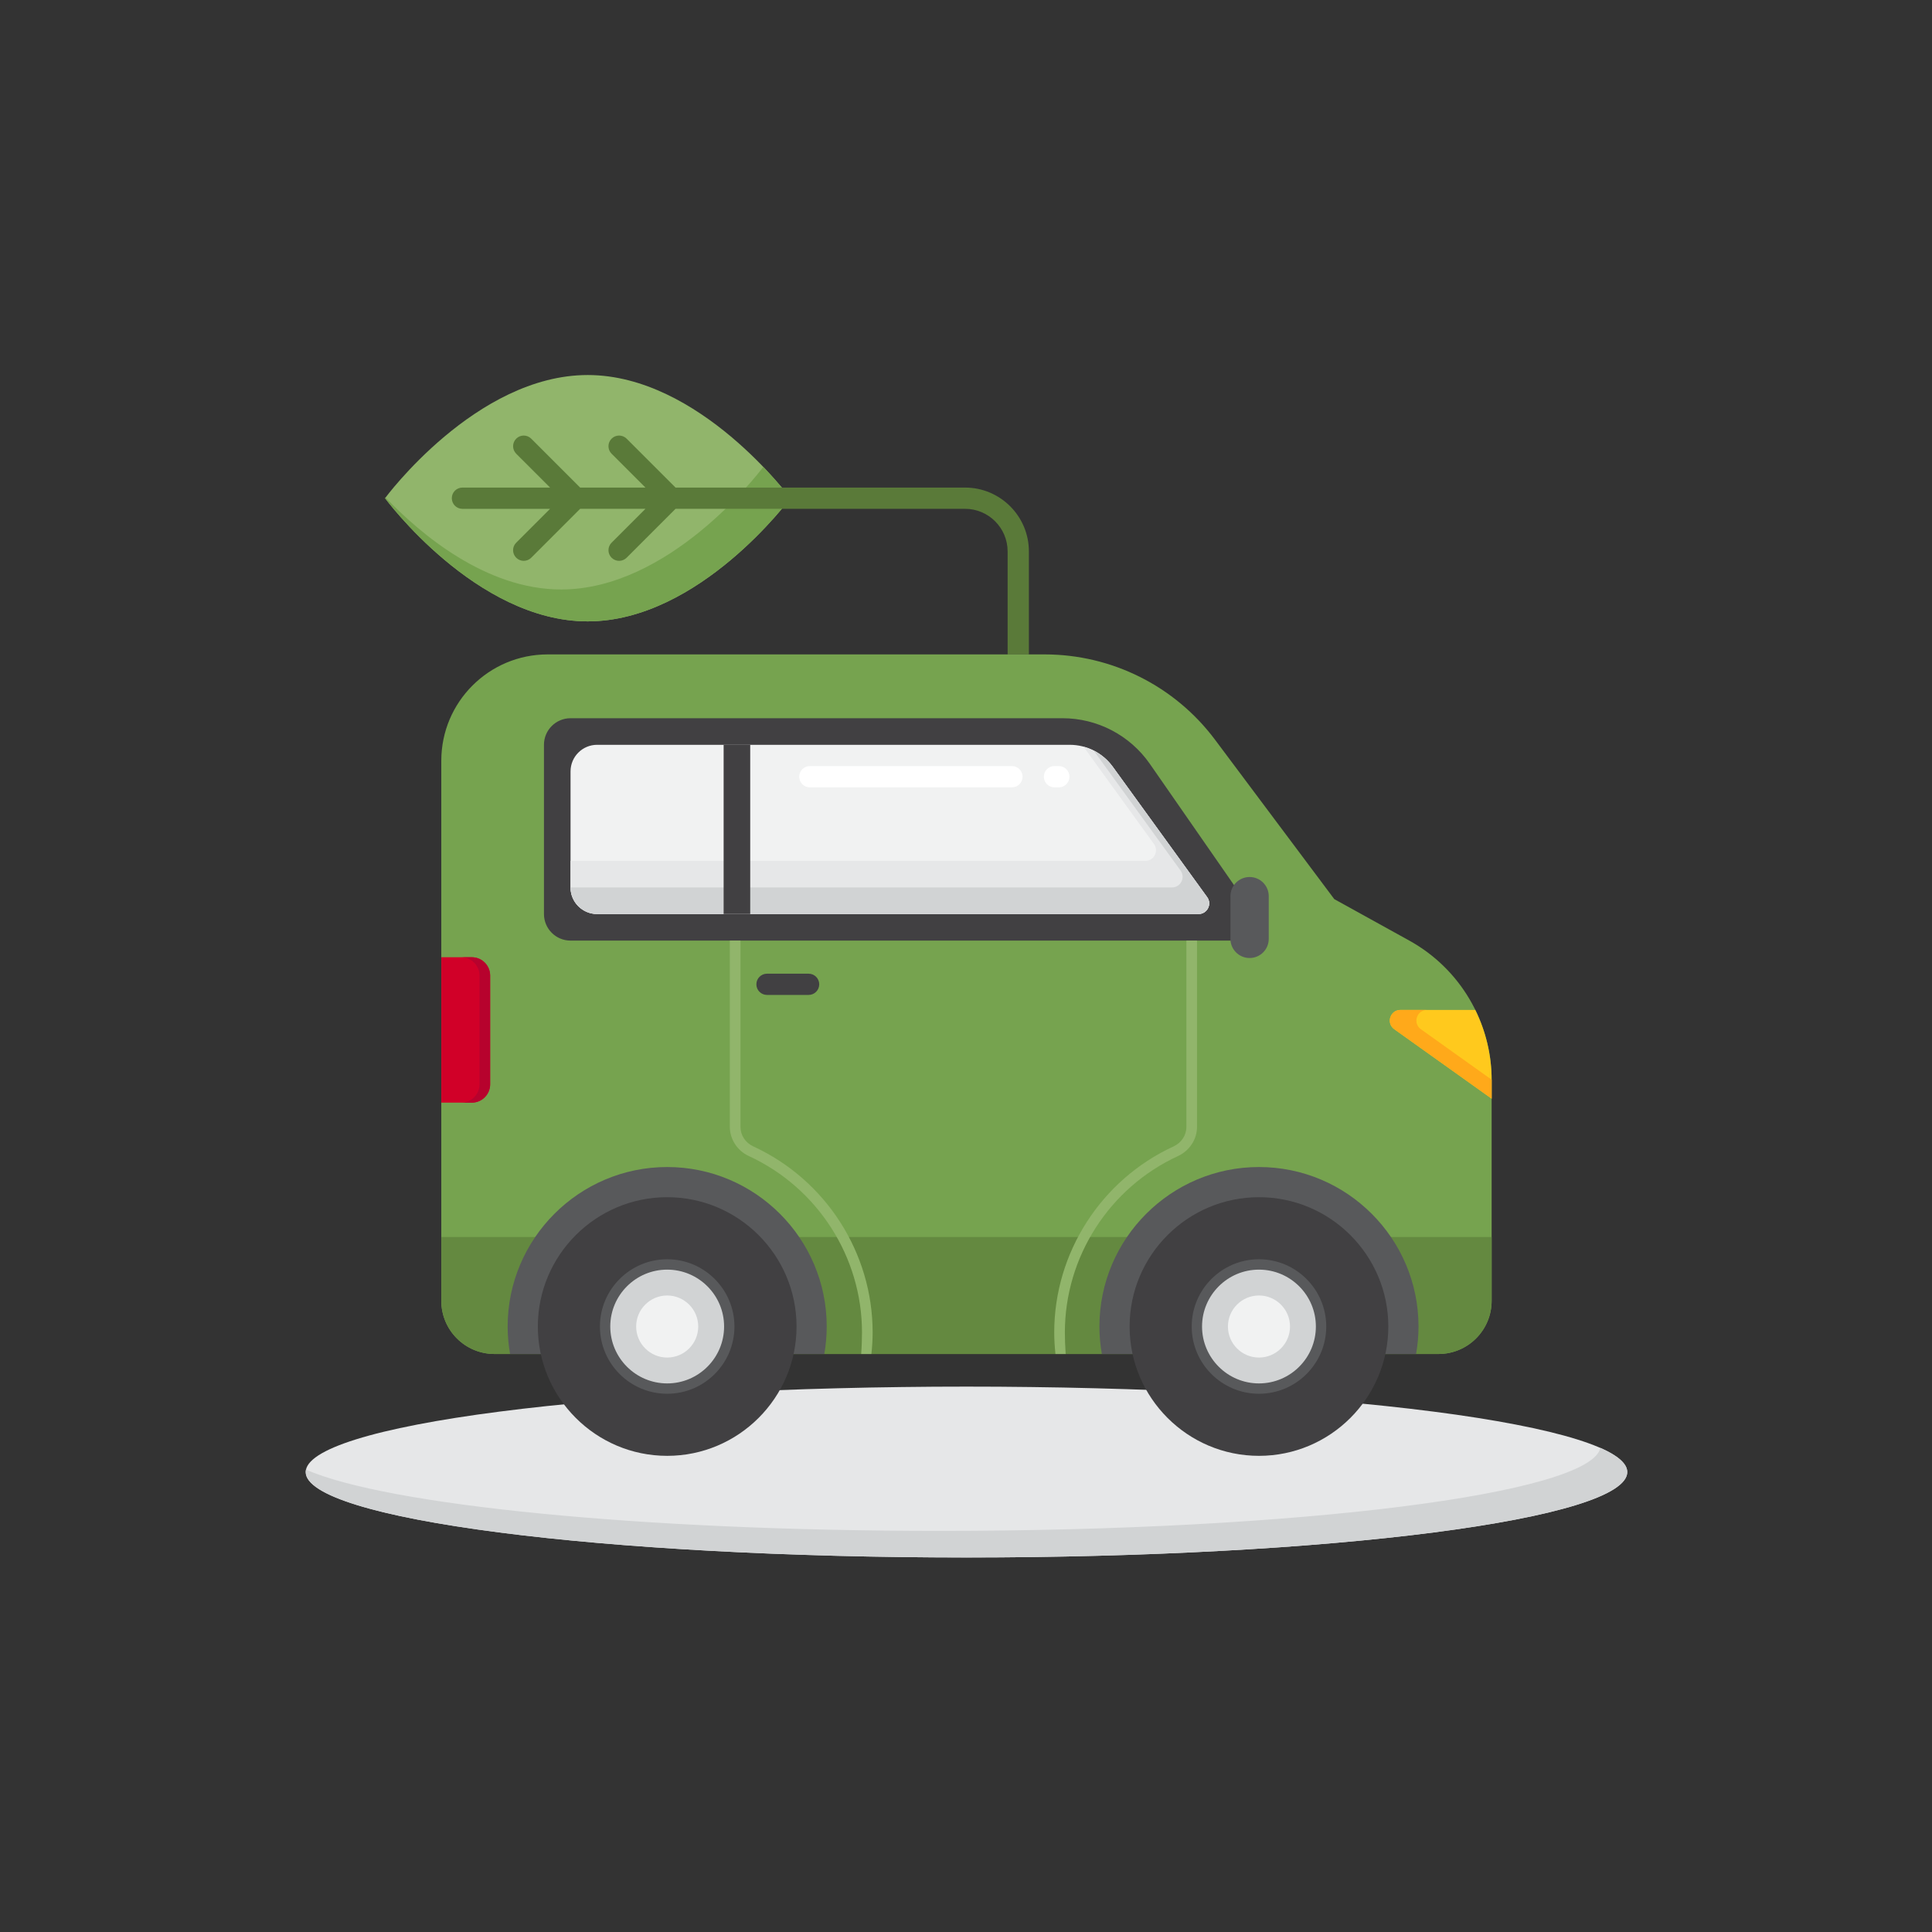 <?xml version="1.0" encoding="UTF-8"?>
<svg xmlns="http://www.w3.org/2000/svg" xmlns:xlink="http://www.w3.org/1999/xlink" width="500" zoomAndPan="magnify" viewBox="0 0 375 375" height="500" preserveAspectRatio="xMidYMid meet" version="1.0">
  <rect x="0" y="0" width="375" height="375" fill="#333333" stroke="none"/>
  <defs>
    <clipPath id="7ed815ed0e">
      <path d="M 74 72.801 L 154 72.801 L 154 121 L 74 121 Z M 74 72.801 " clip-rule="nonzero"></path>
    </clipPath>
    <clipPath id="a0588c283e">
      <path d="M 59.344 269 L 315.844 269 L 315.844 302.301 L 59.344 302.301 Z M 59.344 269 " clip-rule="nonzero"></path>
    </clipPath>
    <clipPath id="c4f84c6015">
      <path d="M 59.344 281 L 315.844 281 L 315.844 302.301 L 59.344 302.301 Z M 59.344 281 " clip-rule="nonzero"></path>
    </clipPath>
  </defs>
  <g clip-path="url(#7ed815ed0e)">
    <path fill="#91b56b" d="M 114.07 72.793 C 135.793 72.793 153.406 96.699 153.406 96.699 C 153.406 96.699 135.793 120.609 114.07 120.609 C 92.348 120.609 74.738 96.699 74.738 96.699 C 74.738 96.699 92.348 72.793 114.07 72.793 Z M 114.07 72.793 " fill-opacity="1" fill-rule="nonzero"></path>
  </g>
  <path fill="#76a34f" d="M 148.152 90.629 C 146.84 92.367 129.777 114.418 108.91 114.418 C 94.336 114.418 81.625 103.664 74.828 96.578 C 74.773 96.652 74.738 96.699 74.738 96.699 C 74.738 96.699 92.348 120.609 114.07 120.609 C 135.793 120.609 153.406 96.699 153.406 96.699 C 153.406 96.699 151.488 94.105 148.152 90.629 Z M 148.152 90.629 " fill-opacity="1" fill-rule="nonzero"></path>
  <path fill="#5a7a39" d="M 187.316 94.637 L 131.121 94.637 L 121.629 85.148 C 120.824 84.34 119.512 84.34 118.707 85.148 C 117.902 85.953 117.902 87.258 118.707 88.066 L 125.281 94.637 L 112.605 94.637 L 103.113 85.148 C 102.309 84.34 101 84.34 100.195 85.148 C 99.391 85.953 99.391 87.258 100.195 88.066 L 106.77 94.637 L 89.758 94.637 C 88.617 94.637 87.695 95.562 87.695 96.699 C 87.695 97.84 88.617 98.766 89.758 98.766 L 106.766 98.766 L 100.195 105.336 C 99.387 106.141 99.387 107.449 100.195 108.254 C 100.598 108.656 101.125 108.859 101.652 108.859 C 102.184 108.859 102.711 108.656 103.113 108.254 L 112.605 98.762 L 125.281 98.762 L 118.707 105.336 C 117.902 106.141 117.902 107.445 118.707 108.254 C 119.109 108.656 119.641 108.859 120.168 108.859 C 120.695 108.859 121.227 108.656 121.629 108.254 L 131.121 98.762 L 187.32 98.762 C 191.871 98.762 195.578 102.469 195.578 107.02 L 195.578 127.016 L 199.707 127.016 L 199.707 107.02 C 199.703 100.191 194.148 94.637 187.316 94.637 Z M 187.316 94.637 " fill-opacity="1" fill-rule="nonzero"></path>
  <g clip-path="url(#a0588c283e)">
    <path fill="#e6e7e8" d="M 315.848 285.723 C 315.848 285.996 315.797 286.266 315.695 286.539 C 315.594 286.809 315.438 287.078 315.23 287.348 C 315.027 287.621 314.77 287.891 314.461 288.156 C 314.152 288.426 313.793 288.691 313.387 288.961 C 312.977 289.227 312.516 289.488 312.008 289.754 C 311.496 290.016 310.938 290.277 310.328 290.539 C 309.719 290.797 309.059 291.055 308.352 291.312 C 307.645 291.566 306.891 291.82 306.086 292.07 C 305.285 292.32 304.434 292.57 303.535 292.812 C 302.637 293.059 301.695 293.301 300.707 293.543 C 299.715 293.781 298.68 294.016 297.602 294.25 C 296.523 294.48 295.402 294.711 294.234 294.938 C 293.066 295.164 291.859 295.383 290.609 295.602 C 289.359 295.82 288.066 296.035 286.738 296.242 C 285.406 296.453 284.035 296.66 282.625 296.859 C 281.215 297.062 279.77 297.258 278.285 297.449 C 276.801 297.641 275.281 297.828 273.727 298.012 C 272.168 298.191 270.582 298.371 268.957 298.543 C 267.336 298.715 265.68 298.883 263.996 299.043 C 262.309 299.203 260.594 299.359 258.848 299.512 C 257.102 299.664 255.332 299.809 253.531 299.949 C 251.73 300.086 249.902 300.223 248.055 300.348 C 246.203 300.477 244.328 300.598 242.43 300.715 C 240.531 300.832 238.613 300.941 236.676 301.043 C 234.734 301.148 232.777 301.246 230.801 301.336 C 228.824 301.43 226.832 301.516 224.824 301.594 C 222.816 301.672 220.793 301.742 218.758 301.809 C 216.723 301.875 214.672 301.934 212.613 301.988 C 210.555 302.043 208.488 302.086 206.414 302.129 C 204.336 302.168 202.254 302.199 200.164 302.227 C 198.074 302.254 195.984 302.273 193.887 302.285 C 191.789 302.301 189.691 302.309 187.594 302.309 C 185.496 302.309 183.398 302.301 181.301 302.285 C 179.203 302.273 177.109 302.254 175.023 302.227 C 172.934 302.199 170.852 302.168 168.773 302.129 C 166.699 302.086 164.629 302.043 162.57 301.988 C 160.512 301.934 158.465 301.875 156.43 301.809 C 154.395 301.742 152.371 301.672 150.363 301.594 C 148.355 301.516 146.363 301.43 144.387 301.336 C 142.41 301.246 140.449 301.148 138.512 301.043 C 136.574 300.941 134.656 300.832 132.758 300.715 C 130.859 300.598 128.984 300.477 127.133 300.348 C 125.281 300.223 123.457 300.086 121.656 299.949 C 119.855 299.809 118.082 299.664 116.34 299.512 C 114.594 299.359 112.879 299.203 111.191 299.043 C 109.504 298.883 107.852 298.715 106.23 298.543 C 104.605 298.371 103.016 298.191 101.461 298.012 C 99.906 297.828 98.387 297.641 96.902 297.449 C 95.418 297.258 93.973 297.062 92.562 296.859 C 91.152 296.66 89.781 296.453 88.449 296.242 C 87.117 296.035 85.828 295.82 84.578 295.602 C 83.328 295.383 82.117 295.164 80.953 294.938 C 79.785 294.711 78.664 294.48 77.586 294.25 C 76.504 294.016 75.473 293.781 74.48 293.543 C 73.492 293.301 72.547 293.059 71.652 292.812 C 70.754 292.57 69.902 292.32 69.102 292.07 C 68.297 291.82 67.543 291.566 66.836 291.309 C 66.129 291.055 65.469 290.797 64.859 290.539 C 64.25 290.277 63.691 290.016 63.18 289.754 C 62.672 289.488 62.211 289.227 61.801 288.961 C 61.391 288.691 61.035 288.426 60.727 288.156 C 60.418 287.891 60.16 287.621 59.953 287.348 C 59.75 287.078 59.594 286.809 59.492 286.539 C 59.391 286.266 59.336 285.996 59.336 285.723 C 59.336 285.453 59.391 285.18 59.492 284.91 C 59.594 284.641 59.75 284.367 59.953 284.098 C 60.16 283.828 60.418 283.559 60.727 283.289 C 61.035 283.023 61.391 282.754 61.801 282.488 C 62.211 282.223 62.672 281.957 63.18 281.695 C 63.691 281.43 64.25 281.172 64.859 280.91 C 65.469 280.652 66.129 280.395 66.836 280.137 C 67.543 279.883 68.297 279.629 69.102 279.379 C 69.902 279.129 70.754 278.879 71.652 278.633 C 72.547 278.387 73.492 278.145 74.48 277.906 C 75.473 277.668 76.504 277.43 77.586 277.199 C 78.664 276.965 79.785 276.738 80.953 276.512 C 82.117 276.285 83.328 276.062 84.578 275.844 C 85.828 275.629 87.117 275.414 88.449 275.203 C 89.781 274.992 91.152 274.789 92.562 274.586 C 93.973 274.387 95.418 274.191 96.902 274 C 98.387 273.805 99.906 273.617 101.461 273.438 C 103.016 273.254 104.605 273.078 106.23 272.906 C 107.852 272.734 109.504 272.566 111.191 272.406 C 112.879 272.242 114.594 272.086 116.34 271.938 C 118.082 271.785 119.855 271.641 121.656 271.5 C 123.457 271.359 125.281 271.227 127.133 271.098 C 128.984 270.973 130.859 270.848 132.758 270.734 C 134.656 270.617 136.574 270.508 138.512 270.402 C 140.449 270.301 142.41 270.203 144.387 270.109 C 146.363 270.02 148.355 269.934 150.363 269.855 C 152.371 269.777 154.395 269.703 156.43 269.637 C 158.465 269.57 160.512 269.512 162.57 269.461 C 164.629 269.406 166.699 269.359 168.773 269.32 C 170.852 269.281 172.934 269.246 175.023 269.223 C 177.109 269.195 179.203 269.176 181.301 269.16 C 183.398 269.148 185.496 269.141 187.594 269.141 C 189.691 269.141 191.789 269.148 193.887 269.16 C 195.984 269.176 198.074 269.195 200.164 269.223 C 202.254 269.246 204.336 269.281 206.414 269.32 C 208.488 269.359 210.555 269.406 212.613 269.461 C 214.672 269.512 216.723 269.57 218.758 269.637 C 220.793 269.703 222.816 269.777 224.824 269.855 C 226.832 269.934 228.824 270.02 230.801 270.109 C 232.777 270.203 234.734 270.301 236.676 270.402 C 238.613 270.508 240.531 270.617 242.43 270.734 C 244.328 270.848 246.203 270.973 248.055 271.098 C 249.902 271.227 251.73 271.359 253.531 271.5 C 255.332 271.641 257.102 271.785 258.848 271.938 C 260.594 272.086 262.309 272.242 263.996 272.406 C 265.68 272.566 267.336 272.734 268.957 272.906 C 270.582 273.078 272.168 273.254 273.727 273.438 C 275.281 273.617 276.801 273.805 278.285 274 C 279.77 274.191 281.215 274.387 282.625 274.586 C 284.035 274.789 285.406 274.992 286.738 275.203 C 288.066 275.414 289.359 275.629 290.609 275.844 C 291.859 276.062 293.066 276.285 294.234 276.512 C 295.402 276.738 296.523 276.965 297.602 277.199 C 298.68 277.43 299.715 277.668 300.707 277.906 C 301.695 278.145 302.637 278.387 303.535 278.633 C 304.434 278.879 305.285 279.129 306.086 279.379 C 306.891 279.629 307.645 279.883 308.352 280.137 C 309.059 280.395 309.719 280.652 310.328 280.91 C 310.938 281.168 311.496 281.43 312.008 281.695 C 312.516 281.957 312.977 282.223 313.387 282.488 C 313.793 282.754 314.152 283.023 314.461 283.289 C 314.77 283.559 315.027 283.828 315.23 284.098 C 315.438 284.367 315.594 284.641 315.695 284.91 C 315.797 285.18 315.848 285.453 315.848 285.723 Z M 315.848 285.723 " fill-opacity="1" fill-rule="nonzero"></path>
  </g>
  <g clip-path="url(#c4f84c6015)">
    <path fill="#d1d3d4" d="M 310.633 281.031 C 308.719 289.973 252.055 297.145 182.434 297.145 C 124.203 297.145 75.043 292.129 59.391 285.254 C 59.359 285.41 59.336 285.566 59.336 285.723 C 59.336 294.879 116.758 302.305 187.594 302.305 C 258.426 302.305 315.852 294.879 315.852 285.723 C 315.848 284.094 314.023 282.52 310.633 281.031 Z M 310.633 281.031 " fill-opacity="1" fill-rule="nonzero"></path>
  </g>
  <path fill="#76a34f" d="M 273.547 182.57 L 258.984 174.52 L 235.828 143.57 C 228.035 133.152 215.781 127.02 202.766 127.02 L 106.301 127.02 C 94.902 127.02 85.656 136.258 85.656 147.656 L 85.656 252.488 C 85.656 258.188 90.281 262.809 95.98 262.809 L 279.207 262.809 C 284.906 262.809 289.527 258.188 289.527 252.488 L 289.527 209.66 C 289.527 198.398 283.406 188.02 273.547 182.57 Z M 273.547 182.57 " fill-opacity="1" fill-rule="nonzero"></path>
  <path fill="#ffc91d" d="M 286.352 196.027 L 271.828 196.027 C 269.82 196.027 268.996 198.602 270.629 199.77 L 289.527 213.25 L 289.527 209.664 C 289.527 204.848 288.402 200.199 286.352 196.027 Z M 286.352 196.027 " fill-opacity="1" fill-rule="nonzero"></path>
  <path fill="#ffa91a" d="M 275.789 199.77 C 274.156 198.602 274.98 196.027 276.988 196.027 L 271.828 196.027 C 269.82 196.027 268.996 198.602 270.629 199.77 L 289.527 213.25 L 289.527 209.57 Z M 275.789 199.77 " fill-opacity="1" fill-rule="nonzero"></path>
  <path fill="#414042" d="M 110.742 182.57 L 243.055 182.57 C 244.719 182.57 245.699 180.699 244.75 179.328 L 223.188 148.273 C 219.328 142.719 212.996 139.406 206.23 139.406 L 110.742 139.406 C 107.895 139.406 105.582 141.715 105.582 144.566 L 105.582 177.41 C 105.582 180.262 107.895 182.57 110.742 182.57 Z M 110.742 182.57 " fill-opacity="1" fill-rule="nonzero"></path>
  <path fill="#58595b" d="M 242.547 185.949 C 240.492 185.949 238.828 184.285 238.828 182.234 L 238.828 173.941 C 238.828 171.891 240.492 170.227 242.547 170.227 C 244.598 170.227 246.262 171.891 246.262 173.941 L 246.262 182.234 C 246.262 184.289 244.598 185.949 242.547 185.949 Z M 242.547 185.949 " fill-opacity="1" fill-rule="nonzero"></path>
  <path fill="#f1f2f2" d="M 115.906 177.41 L 232.637 177.41 C 234.32 177.41 235.297 175.5 234.309 174.137 L 215.988 148.836 C 214.047 146.152 210.941 144.566 207.629 144.566 L 115.906 144.566 C 113.055 144.566 110.742 146.875 110.742 149.727 L 110.742 172.25 C 110.742 175.102 113.055 177.41 115.906 177.41 Z M 115.906 177.41 " fill-opacity="1" fill-rule="nonzero"></path>
  <path fill="#ffffff" d="M 205.52 152.824 L 204.672 152.824 C 203.535 152.824 202.609 151.898 202.609 150.758 C 202.609 149.621 203.535 148.695 204.672 148.695 L 205.52 148.695 C 206.66 148.695 207.582 149.621 207.582 150.758 C 207.582 151.898 206.66 152.824 205.52 152.824 Z M 196.414 152.824 L 157.191 152.824 C 156.051 152.824 155.129 151.898 155.129 150.758 C 155.129 149.621 156.051 148.695 157.191 148.695 L 196.414 148.695 C 197.555 148.695 198.48 149.621 198.48 150.758 C 198.48 151.898 197.555 152.824 196.414 152.824 Z M 196.414 152.824 " fill-opacity="1" fill-rule="nonzero"></path>
  <path fill="#e6e7e8" d="M 234.309 174.137 L 215.988 148.836 C 214.59 146.898 212.574 145.543 210.316 144.934 L 223.984 163.816 C 224.973 165.184 223.996 167.094 222.312 167.094 L 110.742 167.094 L 110.742 172.254 C 110.742 175.102 113.055 177.41 115.906 177.41 L 232.637 177.41 C 234.32 177.41 235.297 175.5 234.309 174.137 Z M 234.309 174.137 " fill-opacity="1" fill-rule="nonzero"></path>
  <path fill="#d1d3d4" d="M 234.309 174.137 L 215.988 148.836 C 215.008 147.48 213.73 146.41 212.277 145.676 L 229.148 168.977 C 230.137 170.344 229.16 172.254 227.477 172.254 L 110.742 172.254 C 110.742 175.102 113.055 177.41 115.906 177.41 L 232.637 177.41 C 234.32 177.41 235.297 175.5 234.309 174.137 Z M 234.309 174.137 " fill-opacity="1" fill-rule="nonzero"></path>
  <path fill="#414042" d="M 140.457 144.566 L 145.617 144.566 L 145.617 177.41 L 140.457 177.41 Z M 140.457 144.566 " fill-opacity="1" fill-rule="nonzero"></path>
  <path fill="#648940" d="M 85.656 252.488 C 85.656 258.188 90.281 262.809 95.98 262.809 L 279.207 262.809 C 284.906 262.809 289.527 258.188 289.527 252.488 L 289.527 240.105 L 85.656 240.105 Z M 85.656 252.488 " fill-opacity="1" fill-rule="nonzero"></path>
  <path fill="#91b56b" d="M 206.691 258.617 C 206.691 243.977 215.305 230.543 228.641 224.395 C 230.891 223.359 232.34 221.137 232.34 218.73 L 232.34 182.57 L 230.277 182.57 L 230.277 218.73 C 230.277 220.359 229.32 221.812 227.777 222.523 C 213.715 229.008 204.625 243.176 204.625 258.617 C 204.625 259.973 204.707 261.348 204.863 262.812 L 206.844 262.812 C 206.742 261.422 206.691 259.676 206.691 258.617 Z M 206.691 258.617 " fill-opacity="1" fill-rule="nonzero"></path>
  <path fill="#91b56b" d="M 169.137 262.809 C 169.297 261.344 169.379 259.969 169.379 258.617 C 169.379 243.172 160.289 229.004 146.223 222.52 C 144.684 221.809 143.727 220.355 143.727 218.727 L 143.727 182.57 L 141.66 182.57 L 141.66 218.727 C 141.66 221.133 143.113 223.359 145.359 224.395 C 158.695 230.543 167.312 243.973 167.312 258.613 C 167.312 259.676 167.262 261.418 167.156 262.809 Z M 169.137 262.809 " fill-opacity="1" fill-rule="nonzero"></path>
  <path fill="#58595b" d="M 160.465 257.477 C 160.465 240.406 146.574 226.52 129.5 226.52 C 112.426 226.52 98.535 240.406 98.535 257.477 C 98.535 259.297 98.703 261.074 99.004 262.809 L 159.996 262.809 C 160.301 261.074 160.465 259.297 160.465 257.477 Z M 160.465 257.477 " fill-opacity="1" fill-rule="nonzero"></path>
  <path fill="#58595b" d="M 244.367 226.52 C 227.289 226.52 213.398 240.406 213.398 257.477 C 213.398 259.297 213.566 261.078 213.867 262.809 L 274.863 262.809 C 275.164 261.078 275.332 259.297 275.332 257.477 C 275.332 240.406 261.441 226.52 244.367 226.52 Z M 244.367 226.52 " fill-opacity="1" fill-rule="nonzero"></path>
  <path fill="#d10028" d="M 85.656 214.02 L 85.656 185.801 L 91.582 185.801 C 93.543 185.801 95.137 187.391 95.137 189.355 L 95.137 210.465 C 95.137 212.43 93.543 214.02 91.582 214.02 Z M 85.656 214.02 " fill-opacity="1" fill-rule="nonzero"></path>
  <path fill="#b7022d" d="M 91.582 185.801 L 89.516 185.801 C 91.48 185.801 93.07 187.391 93.07 189.355 L 93.07 210.465 C 93.07 212.43 91.48 214.02 89.516 214.02 L 91.582 214.02 C 93.543 214.02 95.133 212.43 95.133 210.465 L 95.133 189.355 C 95.133 187.391 93.543 185.801 91.582 185.801 Z M 91.582 185.801 " fill-opacity="1" fill-rule="nonzero"></path>
  <path fill="#414042" d="M 156.945 193.117 L 148.879 193.117 C 147.738 193.117 146.812 192.195 146.812 191.055 C 146.812 189.918 147.738 188.992 148.879 188.992 L 156.945 188.992 C 158.086 188.992 159.012 189.918 159.012 191.055 C 159.012 192.195 158.086 193.117 156.945 193.117 Z M 156.945 193.117 " fill-opacity="1" fill-rule="nonzero"></path>
  <path fill="#414042" d="M 244.367 282.578 C 258.211 282.578 269.473 271.316 269.473 257.477 C 269.473 243.637 258.211 232.375 244.367 232.375 C 230.52 232.375 219.258 243.637 219.258 257.477 C 219.258 271.316 230.52 282.578 244.367 282.578 Z M 244.367 282.578 " fill-opacity="1" fill-rule="nonzero"></path>
  <path fill="#58595b" d="M 244.363 270.527 C 251.562 270.527 257.422 264.676 257.422 257.477 C 257.422 250.281 251.562 244.422 244.363 244.422 C 237.164 244.422 231.309 250.277 231.309 257.477 C 231.309 264.676 237.168 270.527 244.363 270.527 Z M 244.363 270.527 " fill-opacity="1" fill-rule="nonzero"></path>
  <path fill="#d1d3d4" d="M 244.363 268.52 C 250.457 268.52 255.41 263.566 255.41 257.477 C 255.41 251.387 250.457 246.434 244.363 246.434 C 238.273 246.434 233.316 251.387 233.316 257.477 C 233.316 263.566 238.273 268.52 244.363 268.52 Z M 244.363 268.52 " fill-opacity="1" fill-rule="nonzero"></path>
  <path fill="#f1f2f2" d="M 244.363 263.5 C 247.688 263.5 250.391 260.797 250.391 257.477 C 250.391 254.156 247.688 251.453 244.363 251.453 C 241.043 251.453 238.34 254.152 238.34 257.477 C 238.34 260.797 241.043 263.5 244.363 263.5 Z M 244.363 263.5 " fill-opacity="1" fill-rule="nonzero"></path>
  <path fill="#414042" d="M 129.5 282.578 C 143.344 282.578 154.609 271.316 154.609 257.477 C 154.609 243.637 143.344 232.375 129.5 232.375 C 115.656 232.375 104.395 243.637 104.395 257.477 C 104.395 271.316 115.656 282.578 129.5 282.578 Z M 129.5 282.578 " fill-opacity="1" fill-rule="nonzero"></path>
  <path fill="#58595b" d="M 129.5 270.527 C 136.699 270.527 142.555 264.676 142.555 257.477 C 142.555 250.281 136.699 244.422 129.5 244.422 C 122.301 244.422 116.445 250.277 116.445 257.477 C 116.445 264.676 122.301 270.527 129.5 270.527 Z M 129.5 270.527 " fill-opacity="1" fill-rule="nonzero"></path>
  <path fill="#d1d3d4" d="M 129.5 268.52 C 135.594 268.52 140.547 263.566 140.547 257.477 C 140.547 251.387 135.59 246.434 129.5 246.434 C 123.41 246.434 118.453 251.387 118.453 257.477 C 118.453 263.566 123.41 268.52 129.5 268.52 Z M 129.5 268.52 " fill-opacity="1" fill-rule="nonzero"></path>
  <path fill="#f1f2f2" d="M 129.5 263.5 C 132.824 263.5 135.527 260.797 135.527 257.477 C 135.527 254.156 132.824 251.453 129.5 251.453 C 126.18 251.453 123.477 254.152 123.477 257.477 C 123.477 260.797 126.18 263.5 129.5 263.5 Z M 129.5 263.5 " fill-opacity="1" fill-rule="nonzero"></path>
</svg>

